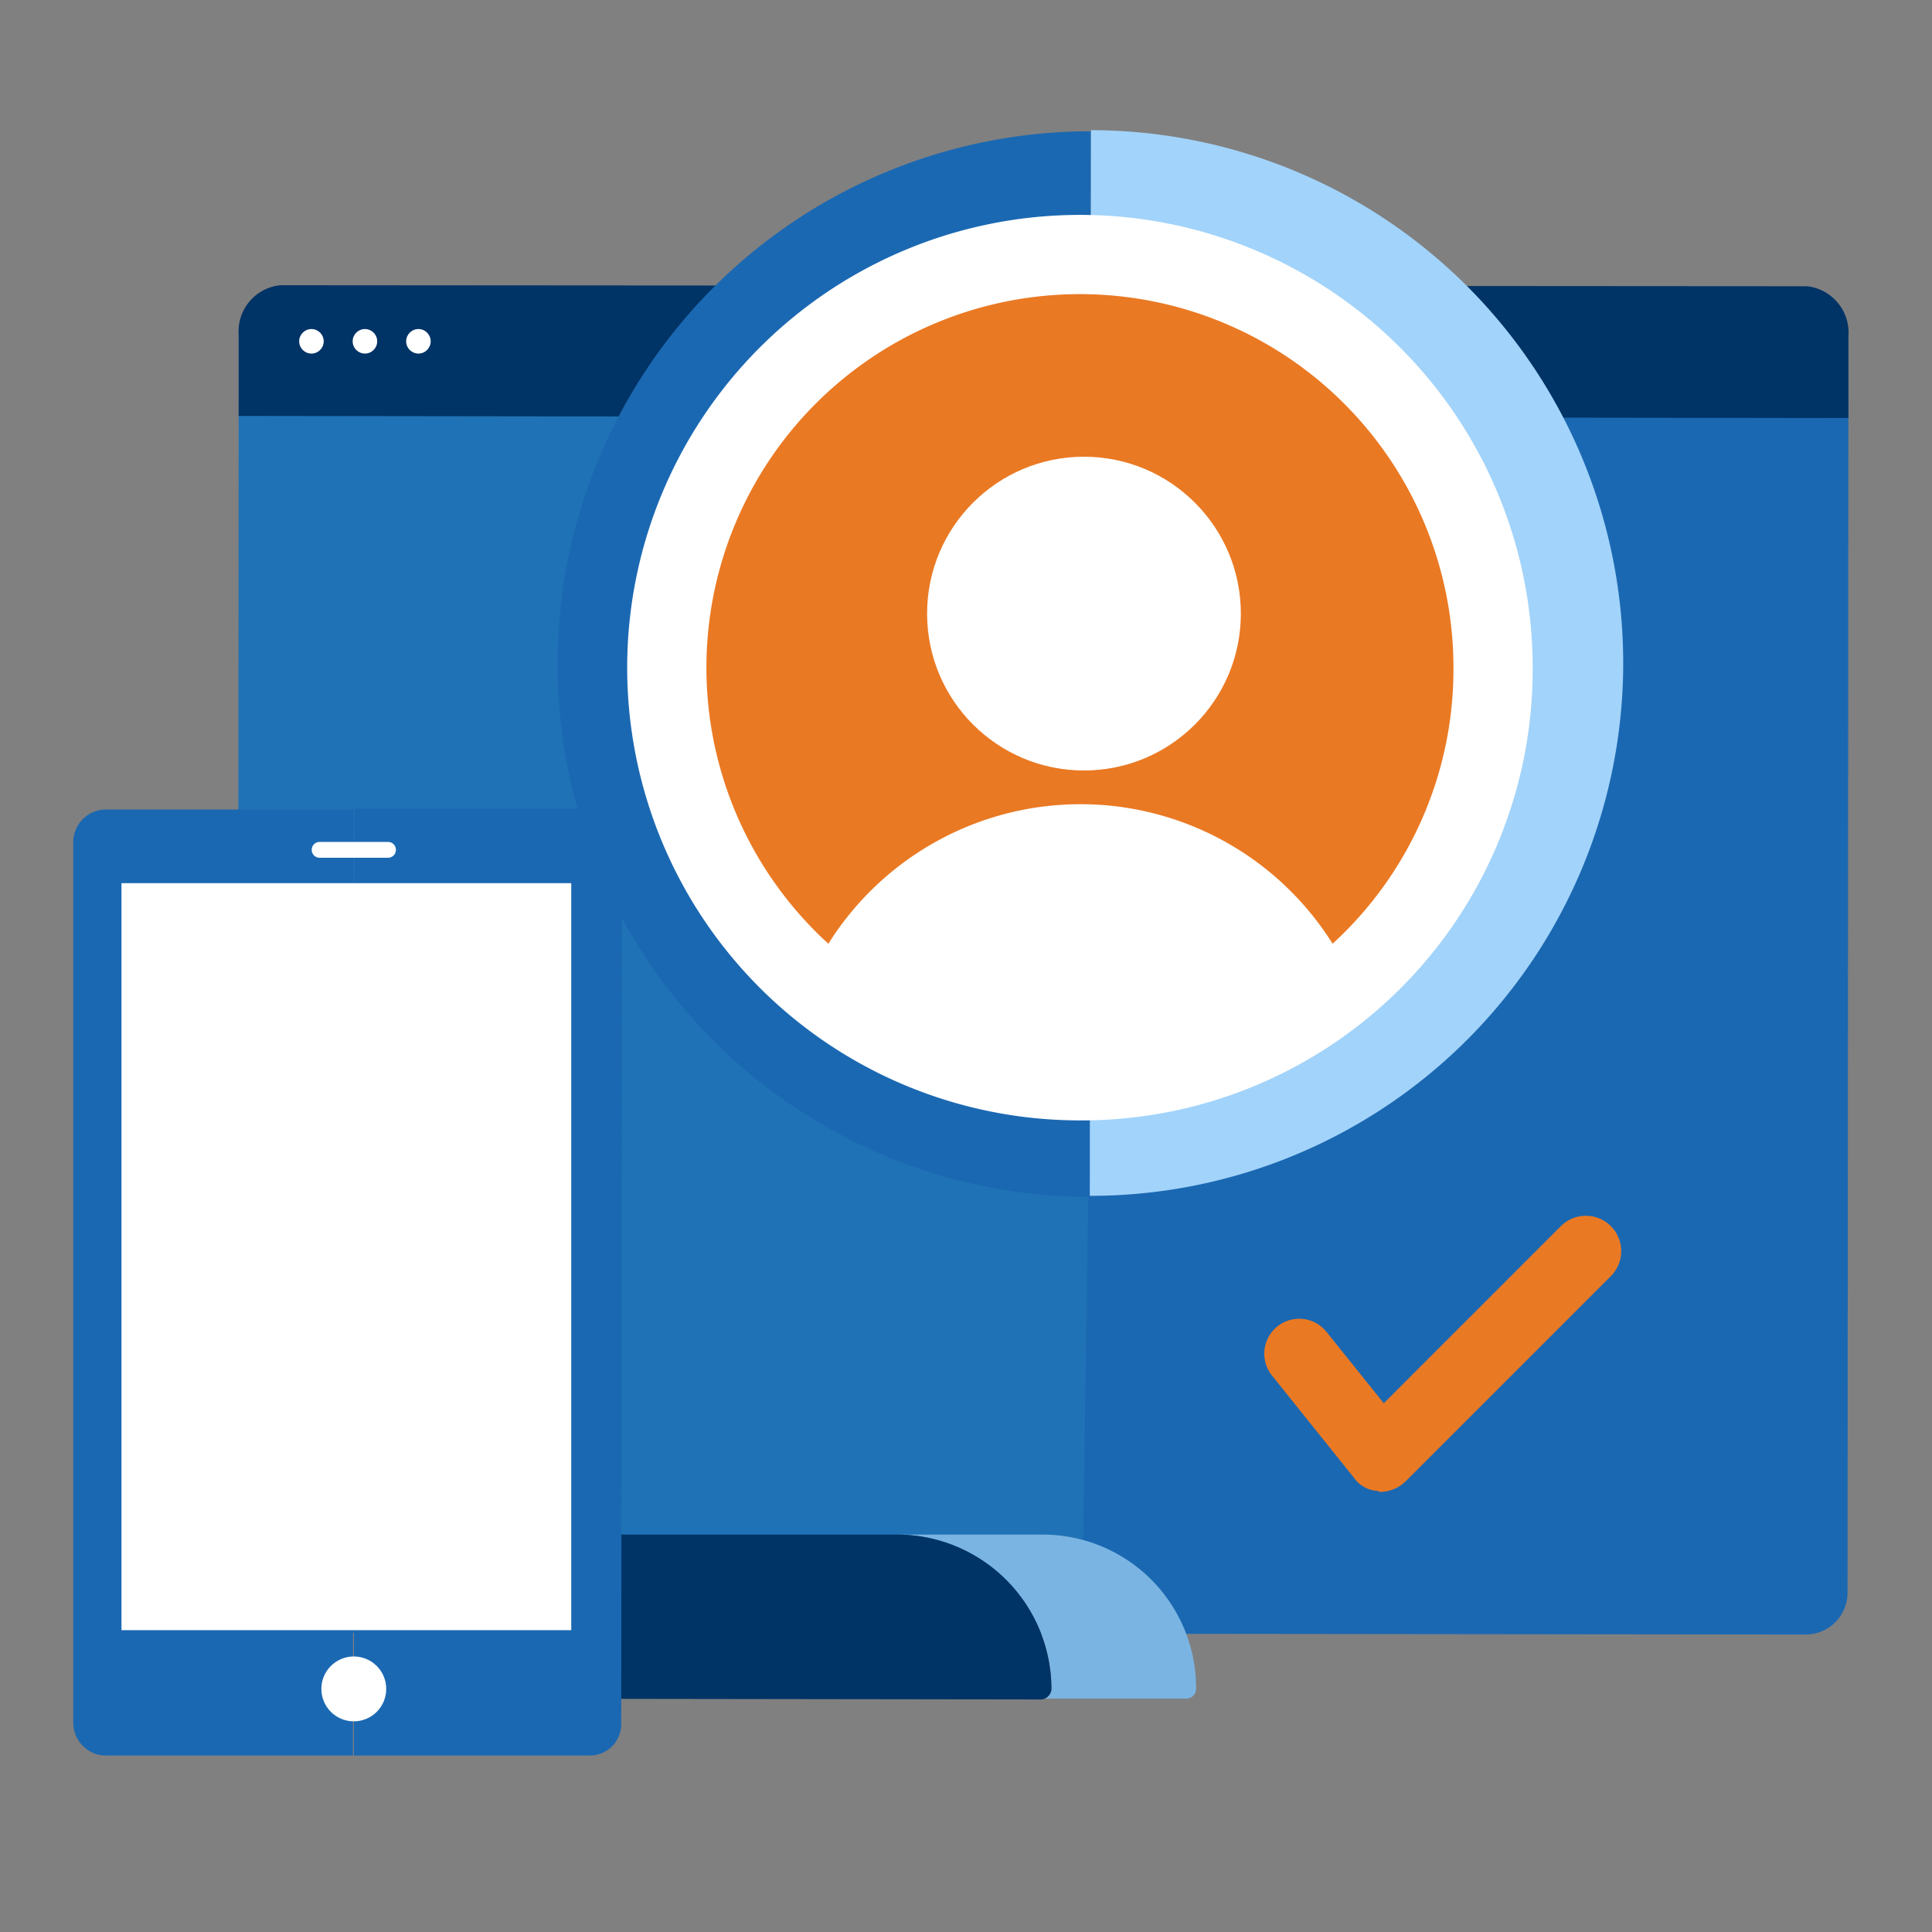 <svg xmlns="http://www.w3.org/2000/svg" xmlns:xlink="http://www.w3.org/1999/xlink" viewBox="0 0 80 80">
  <rect x="0" y="0" width="80" height="80" fill="#808080" stroke="none"/>
  <defs>
    <style>
      .cls-1 {
        clip-path: url(#clip-browser-device-person);
      }

      .cls-2 {
        fill: #1b68b2;
      }

      .cls-3 {
        fill: #1f72b5;
      }

      .cls-4 {
        fill: #036;
      }

      .cls-5 {
        fill: #fff;
      }

      .cls-6 {
        fill: #7ab4e2;
      }

      .cls-7 {
        fill: #ea7923;
      }

      .cls-8 {
        fill: #a2d3fa;
      }

      .cls-9 {
        clip-path: url(#clip-path);
      }

      .cls-10 {
        fill: none;
        stroke: #fff;
        stroke-miterlimit: 10;
        stroke-width: 3.281px;
      }
    </style>
    <clipPath id="clip-path">
      <path id="Path_1086" data-name="Path 1086" d="M235.183,120.114a17.107,17.107,0,1,1,17.131-17.083A17.036,17.036,0,0,1,235.183,120.114Z" transform="translate(-218.099 -85.9)"/>
    </clipPath>
    <clipPath id="clip-browser-device-person">
      <rect width="80" height="80"/>
    </clipPath>
  </defs>
  <g id="browser-device-person" class="cls-1">
    <g id="Group_7305" data-name="Group 7305" transform="translate(-5.123 -2.08)">
      <g id="Group_7298" data-name="Group 7298" transform="translate(8.156 13.89)">
        <g id="Group_2733" data-name="Group 2733">
          <g id="Group_2729" data-name="Group 2729" transform="translate(6.814)">
            <g id="Group_2728" data-name="Group 2728">
              <g id="Group_2727" data-name="Group 2727">
                <g id="Group_2726" data-name="Group 2726">
                  <g id="Group_2725" data-name="Group 2725">
                    <path id="Path_976" data-name="Path 976" class="cls-2" d="M121.517,63.99l30.859.036a1.736,1.736,0,0,0,1.743-1.706l.036-49.483L120.5,12.8" transform="translate(-87.463 -8.153)"/>
                    <path id="Path_977" data-name="Path 977" class="cls-3" d="M65.212,12.636,29.536,12.6,29.5,62.083a1.736,1.736,0,0,0,1.706,1.743l33.239.036" transform="translate(-29.5 -8.026)"/>
                    <path id="Path_978" data-name="Path 978" class="cls-4" d="M96.256,3.81V2.121A1.933,1.933,0,0,0,94.549.043L31.343,0A1.917,1.917,0,0,0,29.6,2.035V5.412L96.256,5.5V3.81Z" transform="translate(-29.564)"/>
                  </g>
                  <circle id="Ellipse_246" data-name="Ellipse 246" class="cls-5" cx="0.508" cy="0.508" r="0.508" transform="translate(2.541 1.815)"/>
                  <circle id="Ellipse_247" data-name="Ellipse 247" class="cls-5" cx="0.508" cy="0.508" r="0.508" transform="translate(4.756 1.815)"/>
                  <circle id="Ellipse_248" data-name="Ellipse 248" class="cls-5" cx="0.508" cy="0.508" r="0.508" transform="translate(6.971 1.815)"/>
                </g>
              </g>
            </g>
          </g>
          <g id="Group_2730" data-name="Group 2730" transform="translate(13.821 51.734)">
            <path id="Path_979" data-name="Path 979" class="cls-6" d="M110.69,142.5H104.7a6.4,6.4,0,0,1,6.39,6.39.4.4,0,0,1-.4.4h5.99a.4.4,0,0,0,.4-.4A6.353,6.353,0,0,0,110.69,142.5Z" transform="translate(-84.406 -142.5)"/>
            <path id="Path_980" data-name="Path 980" class="cls-4" d="M75.484,148.89a6.4,6.4,0,0,0-6.39-6.39H55.19a6.4,6.4,0,0,0-6.39,6.39.4.4,0,0,0,.4.4l25.885.036A.464.464,0,0,0,75.484,148.89Z" transform="translate(-48.8 -142.5)"/>
          </g>
          <g id="Group_2732" data-name="Group 2732" transform="translate(0 21.674)">
            <g id="Group_2731" data-name="Group 2731">
              <path id="Path_981" data-name="Path 981" class="cls-2" d="M1.343,59.8A1.357,1.357,0,0,0,0,61.107V97.63a1.357,1.357,0,0,0,1.307,1.343H11.581L11.618,59.8Z" transform="translate(0 -59.764)"/>
              <path id="Path_982" data-name="Path 982" class="cls-2" d="M43.073,97.6l.036-34.344V61.043A1.357,1.357,0,0,0,41.8,59.7H32.036L32,98.909h9.766A1.3,1.3,0,0,0,43.073,97.6Z" transform="translate(-20.382 -59.7)"/>
            </g>
            <rect id="Rectangle_1534" data-name="Rectangle 1534" class="cls-5" width="18.624" height="30.932" transform="translate(1.997 3.086)"/>
            <path id="Path_983" data-name="Path 983" class="cls-5" d="M30.359,64.153H27.527a.325.325,0,0,1-.327-.327h0a.325.325,0,0,1,.327-.327h2.832a.325.325,0,0,1,.327.327h0A.325.325,0,0,1,30.359,64.153Z" transform="translate(-17.325 -62.12)"/>
            <circle id="Ellipse_249" data-name="Ellipse 249" class="cls-5" cx="1.343" cy="1.343" r="1.343" transform="translate(10.274 35.107)"/>
          </g>
        </g>
        <path id="Path_984" data-name="Path 984" class="cls-7" d="M151.292,106.5a1.289,1.289,0,0,1-.98-.545l-3.376-4.211a1.446,1.446,0,1,1,2.251-1.815l2.36,2.941,7.334-7.334a1.463,1.463,0,0,1,2.069,2.069l-8.5,8.5a1.537,1.537,0,0,1-1.089.436A.112.112,0,0,0,151.292,106.5Z" transform="translate(-97.281 -56.574)"/>
      </g>
      <g id="Group_2871" data-name="Group 2871" transform="translate(28.21 7.47)">
        <g id="Group_2870" data-name="Group 2870">
          <g id="Group_2866" data-name="Group 2866">
            <g id="Group_2865" data-name="Group 2865">
              <g id="Group_2864" data-name="Group 2864">
                <path id="Path_1082" data-name="Path 1082" class="cls-2" d="M230.739,119.426a22.063,22.063,0,1,1,.048-44.127" transform="translate(-208.7 -75.252)"/>
                <path id="Path_1083" data-name="Path 1083" class="cls-8" d="M254.548,75.2a22.063,22.063,0,0,1-.048,44.127" transform="translate(-232.461 -75.2)"/>
              </g>
            </g>
          </g>
          <g id="Group_2869" data-name="Group 2869" transform="translate(4.523 5.149)">
            <path id="Path_1084" data-name="Path 1084" class="cls-7" d="M235.183,120.114a17.107,17.107,0,1,1,17.131-17.083A17.036,17.036,0,0,1,235.183,120.114Z" transform="translate(-218.099 -85.9)"/>
            <g id="Group_2868" data-name="Group 2868">
              <g id="Group_2867" data-name="Group 2867" class="cls-9">
                <circle id="Ellipse_267" data-name="Ellipse 267" class="cls-5" cx="6.496" cy="6.496" r="6.496" transform="translate(10.779 8.373)"/>
                <path id="Path_1085" data-name="Path 1085" class="cls-5" d="M228.1,145.519a12.319,12.319,0,1,1,24.638,0" transform="translate(-223.288 -110.439)"/>
              </g>
              <path id="Path_1087" data-name="Path 1087" class="cls-10" d="M235.183,120.114a17.107,17.107,0,1,1,17.131-17.083A17.036,17.036,0,0,1,235.183,120.114Z" transform="translate(-218.099 -85.9)"/>
            </g>
          </g>
        </g>
      </g>
    </g>
  </g>
</svg>
